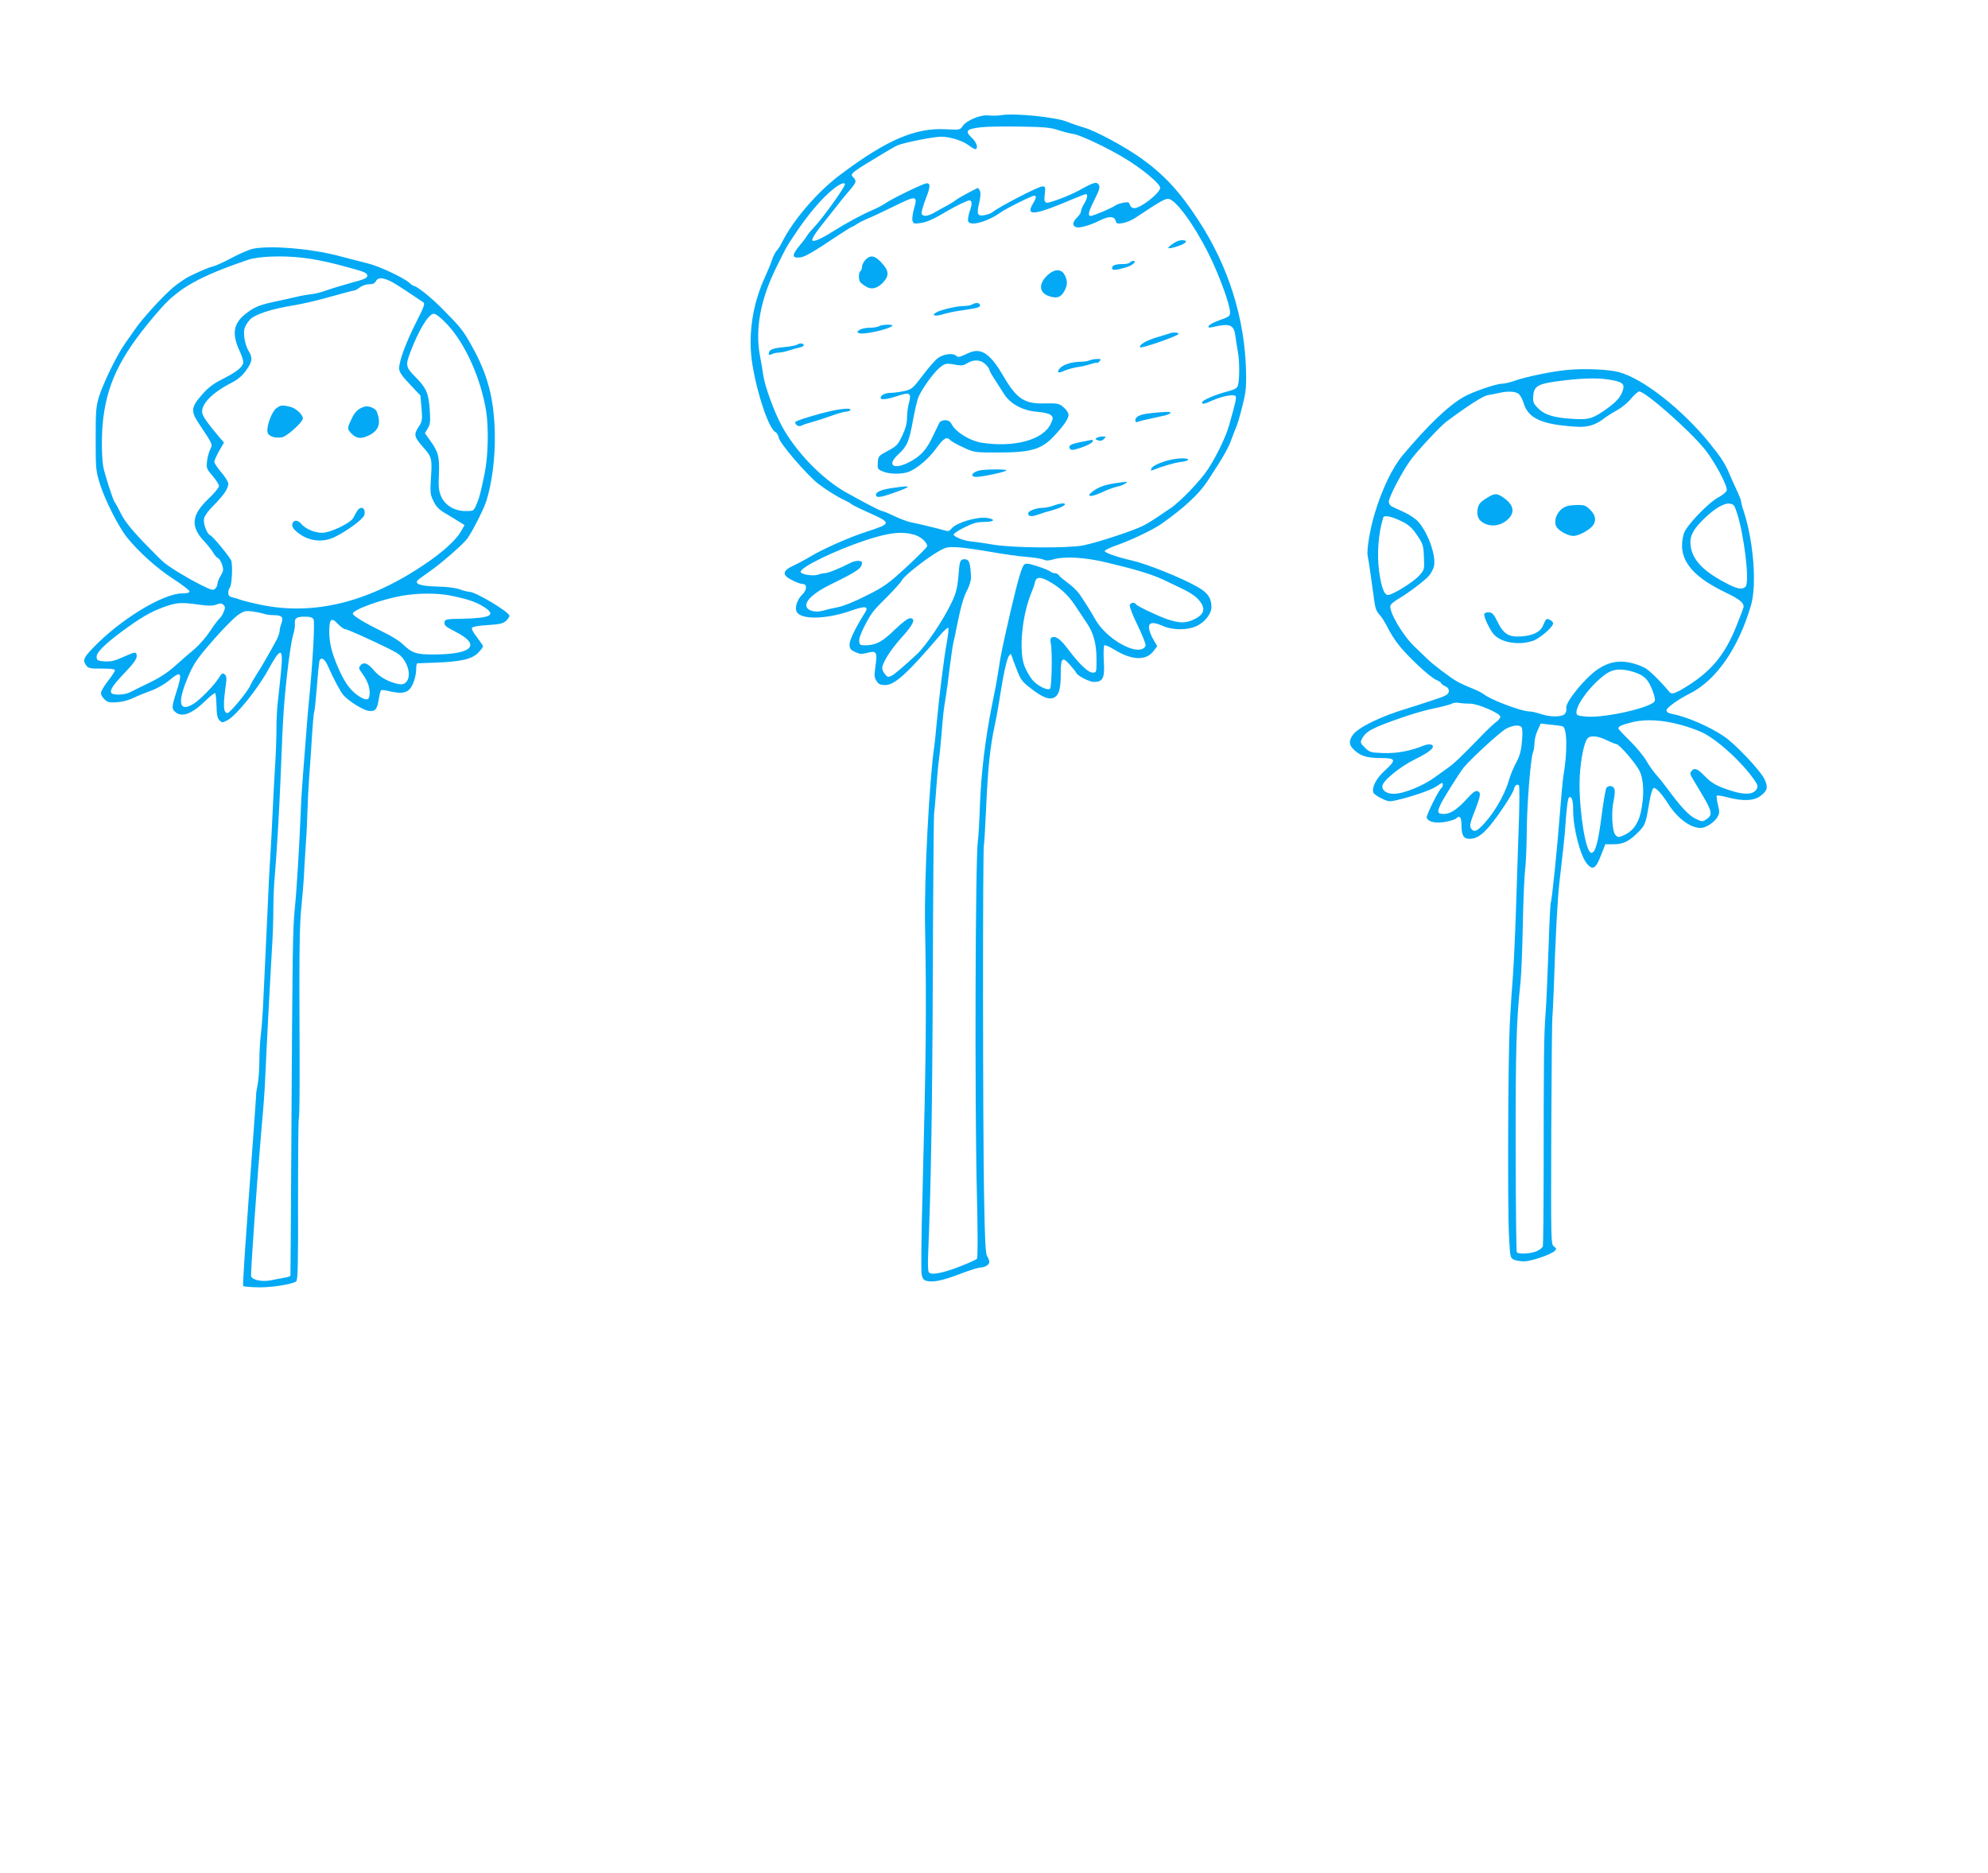 <?xml version="1.0" standalone="no"?>
<!DOCTYPE svg PUBLIC "-//W3C//DTD SVG 20010904//EN"
 "http://www.w3.org/TR/2001/REC-SVG-20010904/DTD/svg10.dtd">
<svg version="1.0" xmlns="http://www.w3.org/2000/svg"
 width="1280pt" height="1206pt" viewBox="0 0 1280 1206"
 preserveAspectRatio="xMidYMid meet">
<g transform="translate(0,1206) scale(0.1,-0.1)"
fill="#03a9f4" stroke="none">
<path d="M6450 11319 c-25 -4 -64 -5 -86 -2 -50 6 -142 -32 -167 -70 -15 -23
-19 -24 -109 -19 -196 10 -379 -69 -674 -290 -150 -111 -306 -293 -379 -438
-9 -19 -25 -44 -35 -55 -10 -11 -23 -38 -30 -60 -7 -22 -27 -71 -45 -110 -82
-178 -111 -381 -80 -565 33 -200 109 -418 150 -433 7 -3 16 -20 20 -37 8 -37
180 -237 253 -294 52 -40 127 -87 172 -107 14 -6 32 -16 40 -23 8 -7 59 -32
113 -56 149 -67 149 -70 -14 -123 -116 -38 -278 -110 -362 -160 -29 -18 -76
-43 -104 -56 -79 -36 -81 -64 -7 -99 24 -12 53 -22 64 -22 28 0 26 -39 -5 -68
-32 -31 -50 -85 -35 -111 27 -52 193 -48 350 8 91 32 116 29 90 -12 -59 -93
-100 -176 -100 -204 0 -28 5 -36 35 -50 30 -14 42 -15 78 -6 60 17 67 6 54
-84 -9 -62 -8 -75 7 -97 13 -21 24 -26 56 -26 61 0 143 75 352 320 25 30 50
52 54 48 3 -4 -1 -47 -10 -95 -18 -94 -51 -363 -66 -528 -5 -55 -11 -116 -14
-135 -32 -214 -66 -856 -60 -1155 10 -548 7 -820 -17 -1760 -7 -248 -9 -467
-5 -488 5 -28 13 -38 32 -43 42 -11 106 3 218 46 58 22 115 40 127 40 29 0 59
18 59 36 0 8 -6 25 -14 37 -11 17 -15 104 -20 397 -8 421 -9 2238 -1 2249 2 5
9 118 15 252 11 246 25 383 55 520 9 41 22 112 29 159 24 157 48 269 62 287
12 17 13 17 19 -2 3 -11 18 -51 33 -89 23 -61 35 -76 87 -116 81 -63 125 -79
158 -57 27 18 37 57 37 157 0 96 11 105 59 50 22 -25 40 -48 41 -51 1 -16 83
-59 113 -59 59 0 71 24 64 135 -3 54 -1 97 4 101 5 3 35 -10 67 -30 112 -68
203 -70 250 -6 l23 30 -25 43 c-14 23 -26 56 -28 72 -4 39 24 44 88 16 67 -30
166 -29 225 2 51 27 89 78 89 119 0 59 -25 94 -92 131 -104 59 -325 147 -417
168 -95 21 -182 52 -178 62 2 7 39 24 83 39 92 33 231 99 284 137 146 103 240
191 294 273 105 160 136 215 156 273 12 33 26 67 30 77 5 9 22 65 37 125 24
93 28 124 26 228 -7 343 -113 682 -309 980 -119 183 -219 290 -365 395 -107
76 -293 177 -370 199 -41 12 -89 29 -108 37 -67 29 -335 57 -421 43z m365 -97
c33 -11 78 -22 99 -25 44 -7 224 -92 331 -158 112 -68 225 -162 225 -188 0
-33 -125 -131 -167 -131 -13 0 -24 8 -28 21 -6 18 -12 20 -43 14 -21 -4 -43
-12 -51 -18 -17 -14 -141 -67 -158 -67 -21 0 -15 26 22 100 38 76 42 92 22
109 -13 10 -36 2 -122 -46 -60 -33 -193 -83 -207 -78 -14 6 -16 16 -11 56 5
45 4 49 -16 49 -25 0 -280 -132 -321 -166 -8 -7 -31 -15 -51 -19 -46 -9 -52 5
-34 81 9 39 10 64 4 76 -5 10 -11 18 -12 18 -8 -1 -124 -63 -137 -74 -8 -7
-35 -24 -60 -38 -25 -13 -62 -34 -83 -46 -43 -25 -75 -28 -83 -8 -3 7 9 50 26
95 31 79 32 101 6 101 -18 0 -223 -99 -261 -126 -17 -12 -52 -31 -80 -43 -77
-33 -177 -87 -272 -147 -76 -47 -123 -66 -123 -48 0 12 24 50 64 99 22 28 61
77 86 109 25 32 64 81 88 108 46 54 49 62 27 85 -25 25 -23 26 208 165 34 20
67 39 72 41 44 19 236 57 286 57 54 0 137 -26 174 -54 18 -14 38 -26 44 -26
22 0 10 43 -19 70 -50 47 -40 60 60 71 36 4 148 6 250 4 151 -2 196 -6 245
-23z m-1375 -349 c0 -18 -141 -215 -194 -271 -22 -23 -45 -50 -50 -60 -5 -9
-26 -38 -48 -63 -49 -60 -50 -80 -3 -77 35 2 78 27 249 141 47 31 89 57 92 57
3 0 18 8 32 18 15 10 43 24 62 32 19 7 95 42 168 78 153 76 162 75 137 -12 -9
-31 -13 -65 -10 -77 6 -19 12 -21 51 -15 41 5 87 26 179 81 48 28 124 65 136
65 18 0 20 -24 3 -69 -9 -27 -14 -56 -10 -66 13 -34 126 -2 211 59 35 25 198
106 214 106 16 0 14 -15 -10 -54 -47 -80 14 -72 265 35 38 16 73 29 77 29 15
0 10 -28 -11 -62 -11 -18 -20 -40 -20 -49 0 -8 -11 -26 -25 -39 -31 -29 -32
-56 -4 -63 23 -6 91 14 149 43 59 30 95 29 103 -1 5 -19 11 -21 46 -15 22 3
60 19 83 35 152 101 186 121 209 121 45 0 163 -159 259 -350 67 -132 140 -332
140 -381 0 -24 -7 -29 -67 -50 -37 -13 -69 -30 -71 -38 -4 -11 2 -12 24 -7
116 27 139 17 149 -62 3 -26 10 -69 15 -95 11 -54 12 -179 1 -216 -5 -20 -18
-28 -71 -42 -77 -20 -160 -56 -160 -69 0 -15 12 -12 71 14 66 28 135 40 145
25 6 -10 -1 -42 -43 -189 -20 -72 -81 -198 -135 -280 -47 -73 -182 -213 -243
-253 -22 -14 -58 -39 -80 -54 -22 -15 -63 -41 -92 -56 -58 -31 -295 -109 -388
-128 -100 -19 -440 -17 -575 4 -63 11 -131 20 -151 22 -44 4 -109 30 -109 44
0 6 31 27 70 46 54 27 82 35 124 35 68 0 82 16 21 26 -64 9 -196 -30 -228 -68
-16 -19 -22 -20 -55 -10 -41 12 -158 40 -212 51 -20 4 -66 22 -103 39 -37 18
-72 32 -77 32 -11 0 -109 51 -234 121 -155 87 -326 265 -415 432 -47 87 -107
253 -116 318 -3 24 -13 82 -22 129 -32 173 4 365 107 572 67 135 63 127 104
189 92 141 186 253 265 315 41 32 71 43 71 27z m449 -2256 c41 -13 80 -48 81
-73 0 -6 -60 -66 -132 -133 -121 -111 -145 -128 -259 -185 -74 -38 -151 -69
-185 -75 -33 -6 -75 -16 -94 -22 -50 -15 -104 0 -108 30 -6 36 52 87 153 137
176 86 205 106 205 141 0 17 -42 17 -77 -2 -66 -34 -143 -65 -162 -65 -11 0
-30 -4 -43 -9 -32 -12 -113 1 -113 18 0 30 220 137 415 202 158 52 236 60 319
36z m491 -110 c80 -14 183 -29 230 -32 47 -4 95 -11 107 -17 17 -8 33 -8 62 0
72 22 205 15 346 -19 192 -46 292 -76 370 -113 39 -19 96 -46 127 -61 32 -15
72 -41 88 -58 58 -60 49 -103 -28 -137 -49 -22 -87 -22 -162 2 -53 17 -197 85
-205 97 -9 16 -35 13 -41 -4 -3 -8 19 -67 51 -131 31 -64 54 -123 51 -130 -11
-30 -54 -35 -109 -13 -89 35 -177 111 -219 189 -16 30 -60 100 -96 153 -14 21
-48 54 -76 74 -28 21 -55 43 -59 50 -4 7 -16 13 -25 13 -10 0 -23 5 -28 10 -6
6 -42 21 -82 34 -55 18 -76 21 -87 12 -15 -12 -38 -87 -87 -296 -47 -204 -66
-291 -77 -370 -6 -41 -16 -97 -21 -125 -6 -27 -17 -86 -26 -130 -41 -209 -66
-419 -74 -615 -4 -113 -10 -224 -14 -245 -16 -101 -21 -1684 -6 -2280 6 -249
6 -403 0 -409 -5 -5 -53 -27 -107 -48 -111 -44 -190 -59 -203 -38 -5 8 -7 59
-4 114 18 428 27 941 30 1801 2 550 6 1016 8 1035 3 19 10 98 15 175 6 77 13
154 16 170 3 17 10 86 16 155 12 149 14 166 28 250 6 36 18 124 26 195 9 72
20 146 25 165 5 19 14 62 20 95 26 128 43 190 68 237 14 27 25 64 24 81 -4 96
-12 117 -42 117 -25 0 -31 -11 -36 -73 -8 -105 -16 -142 -46 -204 -54 -114
-167 -283 -228 -338 -86 -80 -139 -124 -159 -135 -22 -11 -27 -10 -43 10 -10
12 -18 30 -18 39 1 35 58 124 128 200 74 82 91 121 51 121 -13 0 -50 -28 -93
-69 -83 -81 -122 -102 -185 -105 -43 -1 -46 1 -49 26 -2 16 12 55 36 101 46
87 52 94 154 195 42 43 81 87 87 99 13 27 155 138 231 182 50 29 61 31 125 28
39 -2 135 -16 215 -30z m362 -183 c73 -38 133 -91 177 -157 25 -38 61 -92 80
-120 43 -65 61 -132 61 -234 0 -82 0 -83 -25 -83 -29 0 -87 56 -160 153 -48
64 -81 87 -105 72 -7 -4 -9 -19 -4 -38 10 -48 6 -279 -5 -290 -16 -16 -87 21
-117 60 -14 18 -34 53 -45 78 -42 96 -20 337 46 490 7 17 16 42 19 58 7 32 31
35 78 11z"/>
<path d="M7595 10512 c-24 -5 -78 -42 -72 -49 7 -7 90 19 105 32 11 10 11 13
0 17 -7 2 -22 2 -33 0z"/>
<path d="M5572 10387 c-12 -13 -22 -33 -22 -45 0 -11 -4 -24 -10 -27 -12 -7
-13 -55 -2 -70 4 -6 20 -19 35 -28 38 -25 78 -14 117 29 37 43 33 73 -18 127
-41 43 -69 47 -100 14z"/>
<path d="M7275 10370 c-3 -5 -24 -10 -45 -10 -49 0 -70 -8 -70 -27 0 -15 28
-13 97 8 37 12 65 39 40 39 -9 0 -19 -4 -22 -10z"/>
<path d="M6752 10295 c-68 -57 -65 -122 7 -143 49 -15 74 -5 96 38 19 37 19
63 0 100 -20 38 -61 40 -103 5z"/>
<path d="M6260 10100 c-8 -5 -33 -10 -55 -10 -43 0 -144 -23 -176 -41 -36 -19
-9 -28 39 -13 26 8 76 19 112 24 118 17 130 21 130 35 0 17 -28 19 -50 5z"/>
<path d="M5660 9960 c-8 -5 -36 -10 -61 -10 -25 0 -54 -6 -65 -14 -18 -14 -18
-15 -1 -21 27 -11 186 24 212 47 13 11 -67 10 -85 -2z"/>
<path d="M7535 9915 c-5 -2 -44 -14 -85 -26 -71 -21 -121 -51 -108 -65 9 -8
242 73 246 86 3 9 -31 13 -53 5z"/>
<path d="M5130 9840 c-9 -5 -47 -11 -85 -15 -70 -6 -95 -17 -95 -42 0 -10 4
-11 19 -3 11 5 30 10 44 10 13 0 43 6 68 14 24 8 57 17 72 20 15 4 25 11 22
16 -8 12 -25 12 -45 0z"/>
<path d="M6250 9793 c-8 -3 -30 -12 -48 -21 -25 -11 -36 -12 -45 -3 -20 20
-81 13 -118 -14 -19 -14 -63 -65 -99 -113 -61 -81 -69 -88 -115 -99 -28 -6
-68 -12 -91 -12 -37 -1 -64 -15 -64 -33 0 -14 44 -9 109 13 79 27 91 19 73
-46 -7 -25 -12 -68 -12 -95 0 -35 -9 -69 -31 -115 -28 -59 -36 -67 -92 -97
-60 -32 -62 -34 -65 -76 -3 -40 -1 -43 32 -57 44 -19 126 -19 170 -1 57 24
127 85 175 151 46 64 68 77 90 51 6 -7 43 -28 83 -46 71 -33 72 -33 227 -33
209 0 277 20 357 105 62 66 94 113 94 137 0 13 -14 34 -32 49 -29 25 -37 26
-116 25 -137 -4 -185 27 -274 180 -79 135 -136 176 -208 150z m95 -78 c14 -13
25 -29 25 -35 0 -6 15 -33 33 -60 17 -27 45 -69 60 -94 41 -66 120 -109 215
-117 47 -4 79 -12 89 -22 15 -15 15 -19 -1 -54 -47 -104 -234 -156 -446 -123
-74 12 -163 66 -191 116 -11 21 -23 29 -44 29 -15 0 -31 -7 -36 -15 -4 -8 -24
-49 -44 -91 -40 -85 -77 -125 -149 -163 -103 -54 -150 -22 -72 49 57 53 70 83
95 223 11 61 27 126 34 145 22 51 93 152 133 186 37 33 46 35 111 22 33 -6 48
-4 70 10 40 27 89 24 118 -6z"/>
<path d="M7015 9740 c-11 -5 -38 -9 -60 -9 -57 -1 -109 -18 -130 -41 -25 -28
-12 -36 27 -17 18 8 56 19 83 23 28 4 66 13 87 20 20 7 38 10 41 8 2 -2 10 2
17 11 11 13 8 15 -16 14 -16 0 -38 -4 -49 -9z"/>
<path d="M5350 9414 c-94 -21 -230 -63 -230 -72 0 -19 24 -31 41 -22 9 6 41
16 71 24 29 8 85 26 123 40 39 14 80 26 92 26 12 0 25 5 28 10 9 14 -46 11
-125 -6z"/>
<path d="M7408 9400 c-68 -7 -98 -21 -98 -47 0 -10 6 -13 18 -8 15 6 42 12
175 41 15 4 30 11 33 15 6 10 -27 10 -128 -1z"/>
<path d="M7061 9241 c-11 -7 -9 -10 9 -16 15 -5 28 -2 38 9 15 15 14 16 -8 16
-14 0 -31 -4 -39 -9z"/>
<path d="M6962 9215 c-70 -14 -85 -23 -73 -44 7 -11 20 -10 74 8 36 12 68 29
71 37 3 7 2 13 -2 13 -4 -1 -35 -7 -70 -14z"/>
<path d="M7520 9096 c-62 -17 -103 -38 -108 -55 -4 -10 0 -12 14 -6 60 24 135
46 177 51 26 3 47 9 47 15 0 13 -76 10 -130 -5z"/>
<path d="M6315 9033 c-53 -8 -77 -43 -29 -43 40 0 194 33 194 42 0 8 -111 8
-165 1z"/>
<path d="M7185 8950 c-68 -10 -109 -24 -146 -51 -52 -37 -19 -43 54 -9 36 17
81 33 99 37 18 3 42 12 53 20 21 14 19 14 -60 3z"/>
<path d="M5750 8919 c-73 -10 -110 -25 -110 -44 0 -21 26 -19 111 11 125 44
125 52 -1 33z"/>
<path d="M6780 8804 c-19 -7 -49 -13 -66 -13 -43 -1 -94 -20 -94 -36 0 -20 21
-23 60 -9 19 7 63 21 98 30 67 19 104 45 61 43 -13 -1 -40 -7 -59 -15z"/>
<path d="M1631 10459 c-23 -4 -84 -30 -135 -57 -50 -27 -104 -52 -121 -56 -31
-8 -61 -20 -150 -62 -27 -13 -78 -47 -112 -76 -66 -56 -201 -204 -243 -267
-14 -20 -43 -61 -64 -91 -52 -73 -139 -251 -168 -342 -20 -65 -22 -94 -22
-273 0 -190 1 -204 27 -290 32 -102 121 -278 175 -345 76 -94 192 -198 295
-265 59 -38 107 -75 107 -82 0 -9 -16 -13 -47 -13 -125 -1 -402 -170 -575
-352 -61 -63 -67 -80 -42 -113 13 -17 26 -20 99 -19 58 0 85 -3 85 -11 0 -6
-20 -38 -45 -69 -25 -32 -45 -67 -45 -77 0 -23 34 -59 57 -60 56 -3 103 6 152
28 31 15 83 36 117 48 34 12 83 40 111 63 81 69 90 55 48 -75 -30 -94 -30
-105 -7 -126 42 -38 107 -14 194 71 32 31 60 53 64 50 3 -4 7 -41 8 -82 1 -57
6 -80 19 -93 17 -17 19 -17 54 2 55 30 190 197 258 320 85 154 100 151 84 -12
-5 -54 -14 -134 -19 -179 -6 -44 -10 -127 -10 -185 0 -57 -4 -174 -10 -259 -5
-85 -12 -213 -15 -285 -3 -71 -10 -200 -15 -285 -6 -85 -12 -216 -15 -290 -3
-74 -10 -218 -15 -320 -5 -102 -12 -245 -15 -319 -3 -73 -10 -166 -15 -205 -5
-39 -10 -117 -10 -172 0 -56 -5 -126 -11 -155 -6 -30 -11 -61 -10 -69 0 -8 -7
-107 -15 -220 -53 -711 -73 -1005 -68 -1009 3 -3 41 -7 85 -8 84 -4 232 19
256 38 11 10 13 105 12 525 0 282 2 517 5 523 4 5 6 191 5 413 -3 655 -1 827
11 943 6 61 13 146 16 190 2 44 8 143 13 220 6 77 10 178 11 225 1 47 6 141
11 210 5 69 14 189 18 267 5 78 11 146 14 150 3 4 10 76 17 158 6 83 14 158
16 168 9 31 34 18 55 -30 39 -88 82 -168 101 -189 34 -38 125 -95 160 -100 43
-7 56 8 67 75 4 28 11 54 14 57 3 4 26 1 51 -5 70 -17 110 -14 133 12 24 25
43 86 43 135 0 17 3 32 8 32 4 0 54 2 112 4 164 6 237 22 277 62 18 18 33 38
33 43 0 5 -18 31 -39 59 -23 28 -36 54 -32 61 5 7 46 14 102 17 76 5 98 10
117 27 12 11 22 26 22 33 0 24 -218 154 -257 154 -10 0 -38 7 -63 16 -27 10
-85 17 -147 18 -98 3 -141 15 -127 37 3 5 38 31 77 58 71 48 219 177 246 214
32 45 102 182 120 235 37 109 60 283 57 436 -4 227 -45 385 -148 568 -55 100
-72 121 -193 243 -70 71 -163 145 -182 145 -4 0 -16 9 -27 19 -34 32 -198 109
-267 125 -35 9 -122 31 -194 50 -176 46 -431 67 -544 45z m315 -58 c92 -11
186 -31 324 -70 77 -21 95 -30 95 -45 0 -16 -18 -24 -105 -47 -58 -16 -130
-38 -160 -49 -30 -11 -73 -22 -95 -24 -22 -2 -69 -10 -105 -19 -36 -8 -101
-23 -145 -32 -89 -20 -123 -34 -178 -79 -75 -60 -85 -129 -33 -238 15 -33 25
-66 22 -76 -10 -30 -46 -58 -131 -101 -60 -30 -93 -55 -133 -100 -73 -83 -75
-108 -20 -190 88 -132 88 -131 72 -163 -8 -16 -18 -50 -21 -77 -5 -44 -3 -50
36 -95 22 -26 41 -55 41 -65 0 -10 -31 -48 -70 -84 -108 -104 -115 -177 -24
-273 25 -27 51 -61 59 -75 8 -15 21 -29 29 -32 8 -3 19 -22 26 -42 10 -31 9
-40 -9 -71 -12 -19 -21 -43 -21 -53 0 -10 -7 -24 -16 -32 -13 -11 -28 -6 -97
29 -96 49 -193 109 -234 143 -15 13 -76 74 -135 135 -74 78 -116 131 -138 175
-17 35 -35 68 -41 75 -12 15 -68 190 -75 234 -11 79 -11 221 2 316 31 241 128
424 371 700 116 131 251 206 558 311 69 23 216 29 351 14z m611 -176 c32 -20
79 -51 104 -68 25 -18 54 -36 63 -42 14 -9 9 -24 -44 -129 -66 -130 -110 -249
-110 -297 0 -23 15 -46 68 -102 l69 -73 7 -82 c6 -78 5 -84 -20 -122 -31 -47
-27 -64 29 -127 57 -64 60 -75 52 -195 -6 -100 -5 -112 16 -154 15 -32 35 -54
67 -73 24 -14 64 -38 89 -54 l44 -27 -23 -41 c-25 -46 -102 -119 -191 -182
-381 -271 -753 -367 -1114 -287 -51 11 -102 24 -115 29 -13 5 -35 12 -50 15
-21 5 -28 12 -28 29 0 13 4 27 9 33 15 16 21 157 8 179 -24 41 -118 153 -133
159 -22 9 -47 75 -40 109 4 17 29 52 62 84 62 62 94 108 94 139 0 11 -20 44
-45 73 -25 29 -45 60 -45 68 0 9 14 40 31 70 l31 54 -32 37 c-70 83 -100 125
-107 150 -14 55 61 134 190 199 40 21 67 44 92 79 40 56 43 80 15 126 -22 37
-35 106 -26 142 3 13 17 38 32 55 30 36 138 72 289 96 55 9 162 34 237 56 76
21 142 39 149 39 6 0 22 9 36 20 14 11 41 20 59 20 24 0 37 6 45 21 15 30 63
21 136 -26z m324 -255 c115 -123 215 -346 249 -556 17 -108 13 -289 -9 -399
-27 -131 -35 -162 -55 -207 -16 -37 -18 -38 -68 -38 -72 0 -133 37 -158 95
-15 36 -18 62 -14 145 4 112 -3 140 -58 216 l-32 45 18 31 c16 26 18 45 13
119 -7 107 -22 142 -93 213 -61 61 -64 74 -33 156 53 142 118 250 152 250 14
0 46 -25 88 -70z m24 -1745 c107 -22 160 -40 209 -71 84 -53 49 -73 -134 -77
-110 -2 -115 -3 -118 -24 -3 -18 8 -28 67 -58 168 -84 119 -145 -119 -148
-128 -2 -155 6 -220 69 -19 18 -73 52 -120 74 -113 55 -192 102 -198 118 -8
24 180 93 318 117 102 18 231 18 315 0z m-1628 -57 c65 -9 91 -9 116 0 26 10
34 9 46 -2 12 -12 12 -20 1 -45 -6 -17 -19 -36 -27 -43 -8 -7 -35 -42 -59 -79
-24 -37 -69 -89 -100 -116 -32 -26 -89 -76 -128 -111 -48 -43 -101 -77 -166
-108 -52 -25 -107 -52 -122 -60 -32 -17 -105 -21 -119 -7 -16 16 6 51 89 137
50 53 72 83 72 101 0 32 -6 31 -88 -5 -52 -24 -78 -30 -117 -28 -44 3 -50 6
-53 26 -4 28 45 79 159 164 116 86 186 128 268 158 88 32 115 34 228 18z m421
-59 c13 -5 40 -9 60 -9 57 0 69 -12 54 -53 -7 -18 -12 -42 -12 -53 -1 -10 -9
-33 -18 -51 -40 -75 -107 -191 -132 -228 -14 -22 -31 -51 -37 -65 -17 -41
-132 -180 -148 -180 -28 0 -30 47 -9 196 4 29 2 44 -10 53 -12 11 -19 7 -39
-26 -30 -47 -120 -139 -161 -164 -100 -61 -107 16 -21 206 28 61 61 106 152
209 63 72 134 143 157 158 36 25 47 27 91 22 28 -4 60 -11 73 -15z m321 -37
c9 -17 -5 -272 -29 -517 -6 -55 -14 -156 -19 -225 -5 -69 -14 -183 -20 -255
-6 -71 -13 -184 -15 -250 -9 -219 -26 -498 -38 -615 -13 -131 -15 -254 -22
-1475 -3 -484 -5 -883 -6 -887 0 -4 -17 -10 -37 -13 -21 -4 -61 -11 -89 -17
-54 -11 -118 1 -127 25 -5 13 41 659 68 967 10 102 18 217 20 255 10 229 37
742 45 870 6 83 10 204 10 270 0 66 4 167 10 225 11 127 28 412 36 610 11 282
14 346 22 465 14 185 42 404 58 463 9 28 14 62 13 75 -5 36 9 47 61 47 37 0
52 -4 59 -18z m202 -62 c14 0 155 -63 287 -128 60 -30 79 -45 100 -81 46 -79
23 -159 -42 -145 -66 14 -123 46 -160 90 -39 46 -65 55 -86 29 -11 -13 -10
-21 7 -43 36 -49 53 -90 53 -130 0 -50 -15 -56 -64 -27 -52 32 -91 81 -130
167 -47 103 -66 176 -66 250 0 84 13 97 55 52 18 -19 39 -34 46 -34z"/>
<path d="M1777 9430 c-27 -22 -61 -112 -55 -150 4 -28 46 -43 94 -35 31 5 134
98 134 121 0 24 -42 64 -78 74 -52 14 -66 13 -95 -10z"/>
<path d="M2350 9443 c-42 -12 -64 -32 -86 -79 -30 -63 -30 -65 2 -98 32 -31
61 -33 113 -7 62 32 76 79 46 153 -7 19 -52 37 -75 31z"/>
<path d="M2298 8768 c-8 -13 -18 -32 -24 -43 -18 -33 -148 -95 -200 -95 -49 0
-109 26 -137 60 -22 26 -51 23 -55 -6 -2 -15 8 -31 33 -51 70 -58 165 -69 244
-28 84 42 181 115 187 140 11 46 -25 63 -48 23z"/>
<path d="M10096 9679 c-94 -8 -270 -44 -344 -70 -29 -11 -65 -19 -80 -19 -39
0 -195 -54 -249 -86 -102 -59 -231 -184 -391 -374 -68 -82 -134 -219 -182
-380 -29 -95 -52 -235 -44 -268 5 -19 31 -204 43 -294 5 -41 14 -65 33 -85 14
-15 37 -51 51 -80 14 -29 43 -76 65 -105 54 -73 206 -216 248 -234 18 -8 34
-18 34 -23 0 -4 12 -13 26 -19 18 -9 24 -19 22 -35 -3 -19 -20 -28 -113 -58
-60 -20 -130 -42 -155 -50 -163 -48 -312 -120 -348 -168 -29 -40 -28 -67 6
-98 42 -40 84 -53 172 -53 99 0 103 -11 25 -82 -54 -49 -85 -109 -72 -141 3
-8 27 -25 52 -37 43 -21 52 -22 98 -11 99 23 219 64 253 87 19 13 37 24 39 24
8 0 5 -28 -3 -32 -15 -6 -101 -179 -96 -192 11 -28 58 -38 120 -27 32 6 63 16
68 21 24 24 36 10 36 -41 0 -66 13 -89 51 -89 44 0 79 22 129 81 57 67 149
207 157 237 6 26 21 38 33 26 4 -5 4 -130 -2 -279 -5 -148 -13 -394 -18 -545
-5 -151 -14 -333 -19 -405 -6 -71 -15 -209 -20 -305 -11 -209 -15 -1166 -5
-1367 7 -136 8 -141 31 -152 13 -6 43 -11 66 -11 45 0 172 43 197 67 13 13 13
16 -5 29 -19 14 -19 27 -17 741 2 400 5 729 7 732 1 3 6 96 10 206 9 290 24
568 35 660 25 218 32 283 35 320 11 159 19 226 28 232 16 10 26 -20 26 -77 -2
-115 46 -303 91 -353 36 -41 56 -28 89 59 l27 69 54 0 c63 0 102 20 163 83 40
41 44 51 68 196 7 43 19 80 26 83 14 5 53 -37 94 -102 59 -93 143 -155 209
-155 34 0 90 37 109 72 13 23 13 34 2 78 -7 28 -10 54 -7 58 4 3 35 -2 70 -11
97 -26 170 -23 211 9 45 34 50 55 27 106 -24 54 -187 227 -261 277 -94 64
-241 127 -334 145 -26 5 -37 12 -37 24 1 16 76 71 150 107 170 86 313 292 394
568 38 130 17 407 -45 600 -11 31 -19 63 -19 70 0 7 -11 35 -24 63 -13 27 -34
74 -47 104 -30 73 -54 111 -130 205 -176 218 -427 416 -584 459 -62 18 -224
25 -329 15z m298 -69 c62 -14 70 -28 48 -81 -15 -32 -37 -56 -85 -92 -100 -73
-125 -81 -237 -73 -117 7 -177 26 -219 70 -28 29 -32 39 -29 76 5 69 30 81
206 102 142 16 235 16 316 -2z m-618 -84 c11 -8 26 -34 33 -58 30 -102 116
-141 339 -155 77 -5 128 11 190 61 15 11 49 32 75 46 26 14 66 46 88 73 22 26
46 47 53 47 40 0 325 -251 424 -374 62 -78 146 -234 140 -263 -2 -9 -25 -29
-51 -43 -68 -35 -212 -187 -226 -236 -43 -154 39 -268 271 -379 94 -45 121
-69 113 -98 -4 -12 -24 -66 -46 -120 -70 -174 -153 -278 -297 -372 -94 -60
-118 -69 -134 -49 -47 58 -119 130 -150 150 -20 13 -64 30 -98 37 -77 18 -143
5 -212 -41 -87 -60 -214 -217 -203 -252 3 -9 -1 -24 -8 -34 -17 -23 -97 -24
-157 -2 -25 8 -58 16 -73 16 -51 0 -251 76 -292 110 -11 9 -47 27 -80 40 -33
13 -76 33 -95 44 -43 24 -156 110 -191 145 -14 14 -50 48 -79 76 -79 74 -171
232 -157 269 3 8 27 27 54 43 64 37 172 120 195 148 10 12 22 35 28 50 23 60
-30 219 -99 297 -16 18 -58 46 -93 62 -34 16 -70 32 -78 36 -8 4 -16 16 -18
28 -4 24 84 193 140 270 45 61 191 218 230 247 137 102 236 166 267 171 20 3
52 10 71 14 56 13 104 11 126 -4z m1407 -766 c47 -143 83 -444 57 -475 -21
-25 -58 -17 -143 30 -134 72 -199 143 -211 227 -9 61 10 103 78 171 69 69 134
109 171 105 27 -3 32 -9 48 -58z m-2154 -58 c42 -21 64 -41 95 -87 38 -56 41
-65 44 -141 4 -79 3 -82 -29 -118 -35 -41 -172 -126 -202 -126 -25 0 -43 49
-58 156 -14 111 -4 241 27 342 5 18 55 8 123 -26z m1487 -967 c57 -18 84 -38
106 -80 22 -43 38 -95 32 -108 -16 -41 -324 -111 -441 -100 -55 5 -63 8 -63
26 0 57 102 188 194 251 45 30 97 34 172 11z m-1051 -205 c49 1 195 -62 195
-84 0 -8 -12 -24 -27 -34 -16 -11 -64 -57 -108 -103 -122 -126 -167 -168 -205
-194 -19 -14 -53 -38 -75 -54 -77 -58 -206 -111 -270 -111 -46 0 -75 19 -75
48 0 33 112 126 213 175 99 49 134 81 101 94 -9 3 -31 0 -48 -7 -83 -34 -172
-51 -258 -48 -83 3 -89 5 -120 35 -30 30 -31 34 -18 58 26 49 66 70 275 142
55 19 142 44 194 54 52 11 102 24 110 30 9 5 30 7 46 4 17 -3 48 -5 70 -5z
m1359 -137 c49 -13 112 -36 140 -50 100 -50 252 -190 330 -302 23 -33 26 -43
17 -60 -23 -42 -95 -40 -213 5 -54 20 -85 40 -120 76 -49 51 -68 58 -88 33
-10 -12 -8 -21 8 -47 11 -18 43 -73 72 -121 55 -95 57 -116 14 -143 -22 -15
-27 -14 -68 6 -43 21 -93 74 -185 199 -18 25 -48 62 -65 81 -18 19 -48 61 -66
93 -19 32 -67 90 -107 129 -40 39 -73 74 -73 79 0 13 22 23 90 40 84 21 195
15 314 -18z m-763 -9 c30 -8 32 -171 4 -325 -3 -19 -12 -117 -20 -219 -19
-247 -53 -579 -60 -590 -3 -6 -10 -144 -15 -307 -6 -164 -14 -350 -19 -413
-10 -126 -12 -286 -12 -1000 0 -261 -3 -483 -5 -493 -3 -9 -21 -24 -41 -32
-39 -17 -119 -20 -127 -6 -3 5 -7 305 -7 668 -1 625 4 825 31 1068 5 50 12
218 15 375 3 157 10 317 15 355 5 39 9 140 10 225 0 170 24 483 40 525 6 15
10 43 10 63 0 20 9 57 20 80 l20 44 62 -7 c35 -3 70 -8 79 -11z m-264 -6 c6
-8 7 -44 2 -93 -5 -60 -15 -94 -37 -135 -17 -30 -38 -81 -47 -114 -30 -103
-108 -232 -184 -303 -29 -28 -47 -29 -61 -3 -8 15 -3 38 25 108 39 100 42 120
18 129 -12 5 -30 -8 -62 -43 -68 -75 -112 -104 -154 -104 -43 0 -46 12 -18 69
26 50 121 200 146 231 49 59 235 229 271 248 44 24 87 28 101 10z m548 -83
c28 -13 55 -25 62 -25 18 0 123 -121 149 -172 29 -58 32 -162 8 -269 -17 -76
-55 -124 -115 -149 -26 -11 -33 -11 -47 4 -22 21 -29 150 -12 223 6 29 9 62 5
73 -7 22 -37 27 -52 8 -5 -7 -19 -88 -31 -180 -22 -172 -40 -238 -66 -238 -34
0 -75 238 -76 442 0 118 25 262 51 294 17 21 68 17 124 -11z"/>
<path d="M9568 8851 c-38 -24 -48 -37 -54 -67 -9 -50 10 -83 58 -100 48 -16
101 -3 140 36 46 46 32 95 -40 142 -37 24 -51 23 -104 -11z"/>
<path d="M10082 8799 c-54 -21 -85 -93 -59 -133 18 -26 74 -56 107 -56 29 0
83 26 115 55 36 34 33 75 -7 114 -27 27 -39 31 -82 30 -28 0 -62 -4 -74 -10z"/>
<path d="M9557 8107 c-6 -15 35 -101 61 -131 49 -54 163 -72 253 -41 45 16
129 89 129 112 0 15 -35 35 -45 25 -4 -4 -13 -21 -20 -39 -17 -41 -64 -65
-140 -70 -80 -6 -115 16 -153 94 -22 46 -33 59 -53 61 -16 2 -29 -3 -32 -11z"/>
</g>
</svg>
